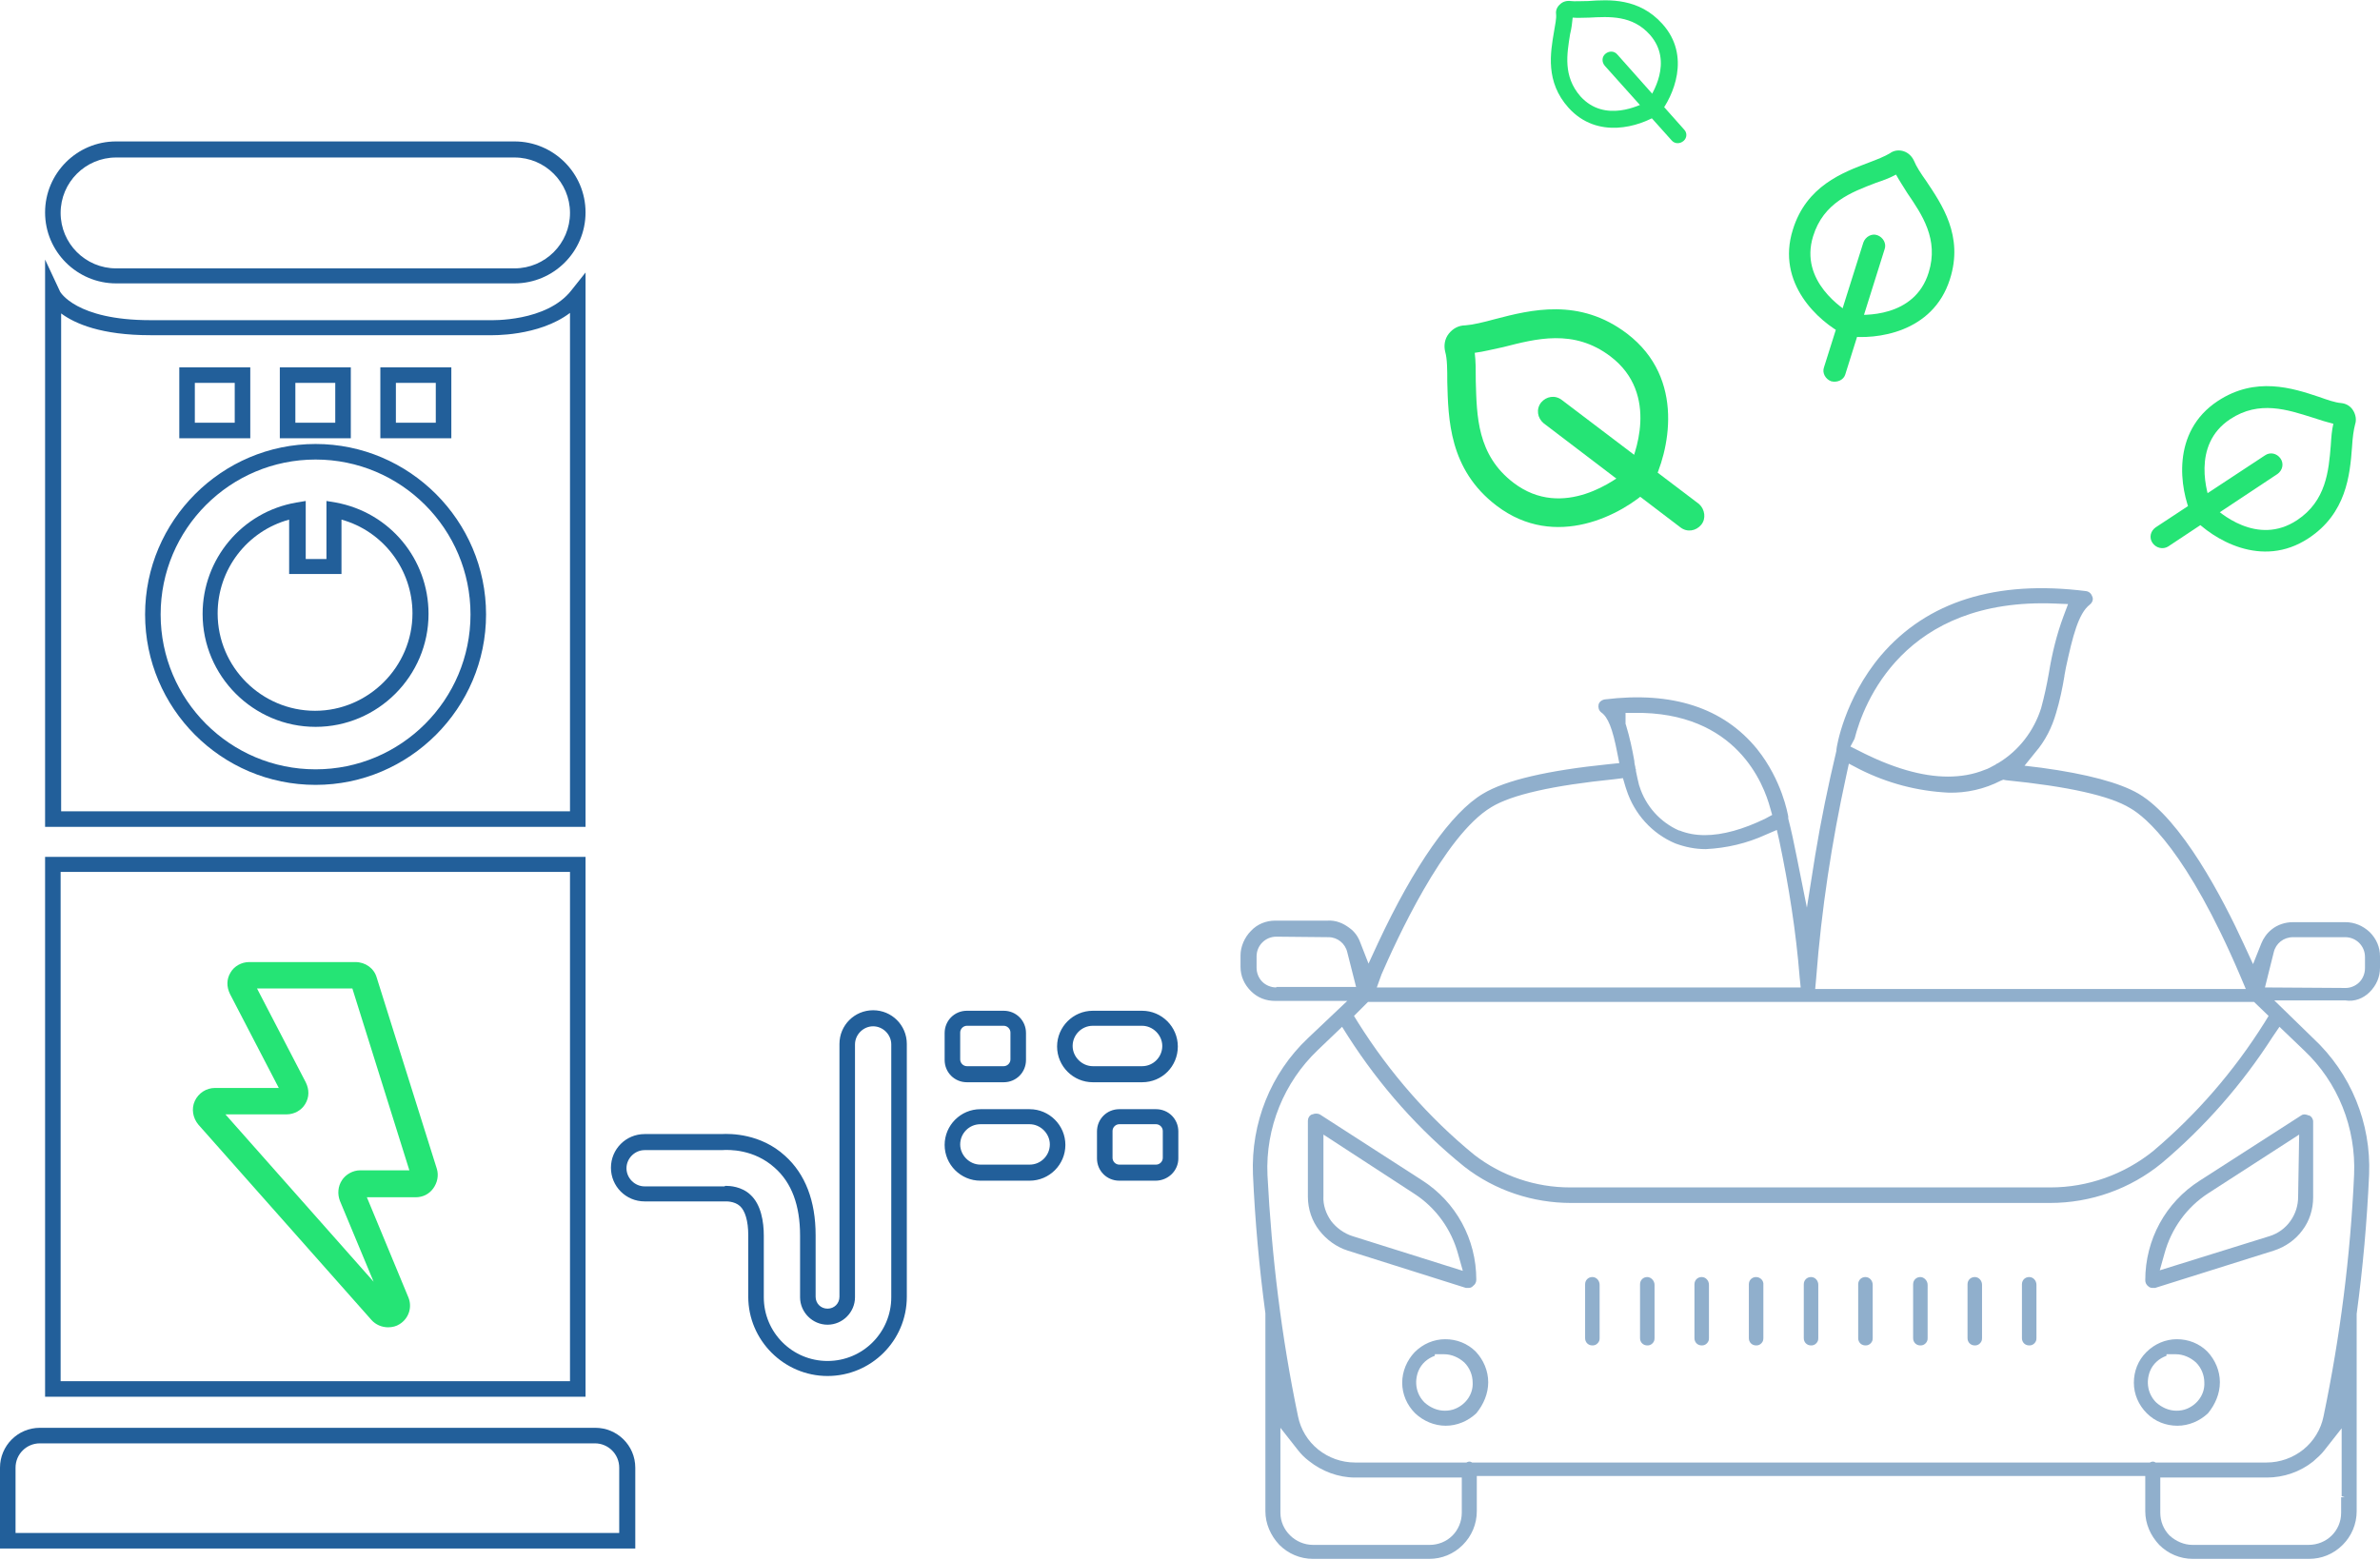 <svg version="1.1" id="Calque_1" xmlns="http://www.w3.org/2000/svg" x="0" y="0" viewBox="0 0 459.3 301.1" style="enable-background:new 0 0 459.3 301.1" xml:space="preserve"><style>.st1{fill:#225f9a}.st2{fill:#25e475}</style><g style="opacity:.5"><path class="st1" d="M424.5 227.9c-6.6 4.2-10.5 11.4-10.5 19.2 0 .5.2.9.6 1.2.2.2.5.3.8.3h.5l22.9-7.2c2.2-.7 4.2-2.1 5.5-3.9 1.4-1.8 2.1-4.1 2.1-6.4v-14.6c0-.5-.3-1-.8-1.2h-.1c-.4-.2-1-.3-1.4 0l-19.6 12.6zm19 3.1c0 1.7-.5 3.3-1.5 4.7-1 1.4-2.4 2.4-4 2.9l-21.2 6.6.9-3.2c1.3-4.8 4.3-9 8.5-11.7l17.5-11.3-.2 12zM254.6 237.5c1.4 1.8 3.3 3.2 5.5 3.9l22.8 7.2h.5c.3 0 .6-.1.8-.3l.1-.1c.4-.3.6-.7.6-1.2 0-7.8-3.9-15-10.5-19.2l-19.7-12.7c-.4-.2-1-.2-1.4 0h-.1c-.5.2-.8.7-.8 1.2V231c0 2.4.8 4.7 2.2 6.5zm.8-18.5 17.5 11.4c4.2 2.7 7.2 6.9 8.5 11.7l.9 3.2-21.3-6.7c-1.6-.5-3.1-1.6-4.1-2.9-1-1.4-1.6-3.1-1.5-4.8V219zM307.3 246.5c-.8 0-1.4.6-1.4 1.4v10.4c0 .8.6 1.4 1.4 1.4.4 0 .7-.1 1-.4.3-.3.4-.6.4-1V248c0-.8-.6-1.5-1.4-1.5zM317.9 246.5c-.8 0-1.4.6-1.4 1.4v10.4c0 .8.6 1.4 1.4 1.4.4 0 .7-.1 1-.4.3-.3.4-.6.4-1V248c0-.8-.7-1.5-1.4-1.5zM328.4 246.5c-.8 0-1.4.6-1.4 1.4v10.4c0 .8.6 1.4 1.4 1.4.4 0 .7-.1 1-.4.3-.3.4-.6.4-1V248c0-.8-.6-1.5-1.4-1.5zM338.9 246.5c-.8 0-1.4.6-1.4 1.4v10.4c0 .8.6 1.4 1.4 1.4.4 0 .7-.1 1-.4.3-.3.4-.6.4-1V248c.1-.8-.6-1.5-1.4-1.5zM349.5 246.5c-.8 0-1.4.6-1.4 1.4v10.4c0 .8.6 1.4 1.4 1.4.4 0 .7-.1 1-.4.3-.3.4-.6.4-1V248c0-.8-.6-1.5-1.4-1.5zM360 246.5c-.8 0-1.4.6-1.4 1.4v10.4c0 .8.6 1.4 1.4 1.4.4 0 .7-.1 1-.4.3-.3.4-.6.4-1V248c0-.8-.6-1.5-1.4-1.5zM370.6 246.5c-.8 0-1.4.6-1.4 1.4v10.4c0 .8.6 1.4 1.4 1.4.4 0 .7-.1 1-.4.3-.3.4-.6.4-1V248c0-.8-.7-1.5-1.4-1.5zM381.1 246.5c-.8 0-1.4.6-1.4 1.4v10.4c0 .8.6 1.4 1.4 1.4.4 0 .7-.1 1-.4.3-.3.4-.6.4-1V248c0-.8-.6-1.5-1.4-1.5zM391.6 246.5c-.8 0-1.4.6-1.4 1.4v10.4c0 .8.6 1.4 1.4 1.4.4 0 .7-.1 1-.4.3-.3.4-.6.4-1V248c0-.8-.6-1.5-1.4-1.5zM428.4 266.8c0-2.2-.9-4.3-2.4-5.9-1.6-1.6-3.7-2.4-5.9-2.4s-4.3.9-5.9 2.5c-1.6 1.6-2.4 3.7-2.4 5.9s.9 4.3 2.5 5.9c1.6 1.6 3.7 2.4 5.9 2.4s4.3-.9 5.9-2.4c1.4-1.7 2.3-3.8 2.3-6zm-6.3 5.1c-.7.3-1.4.4-2.1.4-1.4 0-2.8-.6-3.9-1.6-1.6-1.6-2-3.9-1.2-6 .6-1.5 1.8-2.5 3.2-3v-.3h1.8c1.4 0 2.8.6 3.9 1.6 1 1 1.6 2.4 1.6 3.9.1 2.1-1.2 4.1-3.3 5zM287.2 266.8c0-2.2-.9-4.3-2.4-5.9-1.6-1.6-3.7-2.4-5.9-2.4s-4.3.9-5.9 2.5c-1.5 1.6-2.4 3.7-2.4 5.9s.9 4.3 2.5 5.9c1.6 1.5 3.7 2.4 5.9 2.4s4.3-.9 5.9-2.4c1.4-1.7 2.3-3.8 2.3-6zm-6.3 5.1c-.7.3-1.4.4-2.1.4-1.4 0-2.8-.6-3.9-1.6-1.6-1.6-2-3.9-1.2-6 .6-1.5 1.8-2.5 3.2-3v-.3h1.8c1.4 0 2.8.6 3.9 1.6 1 1 1.6 2.4 1.6 3.9.1 2.1-1.2 4.1-3.3 5z"/><path class="st1" d="M457.3 191.5c1.3-1.3 2-2.9 2-4.7v-2.2c0-1.8-.7-3.4-2-4.7-1.3-1.2-2.9-1.9-4.7-1.9h-10.1c-1.5 0-3 .5-4.1 1.4-.9.7-1.6 1.7-2 2.7l-1.6 4-1.8-3.9c-4-8.7-12-24.1-20.3-29-3.6-2.1-9.9-3.8-18.7-5l-3.3-.4 2.1-2.6c1.9-2.2 3.2-4.8 4-7.6.7-2.3 1.2-4.7 1.6-7.1v-.1c.1-.5.2-1.1.3-1.6 1.3-6 2.4-10.4 4.6-12.1.5-.4.7-1 .5-1.5-.2-.6-.6-1-1.2-1.1-17.4-2.2-30.7 2-39.6 12.4-7.1 8.4-8.6 17.8-8.6 18.2v.2c-1.6 6.7-3 13.5-4.1 20.2l-1.6 10.1-2-10c-.5-2.5-1-4.9-1.6-7.2v-.4c-.1-.5-1.2-7-6-13-6.5-8-16.4-11.2-29.4-9.6-.6.1-1.1.5-1.2 1-.1.5 0 1.1.5 1.5 1.3.9 2.2 3.1 3.1 7.8l.4 2-2 .2c-11.8 1.2-20 3.1-24.3 5.7-6.1 3.6-13.3 13.9-20.3 28.9l-1.8 3.9-1.6-4.1c-.4-1.1-1.1-2.1-2.1-2.8-1.2-.9-2.6-1.5-4.2-1.4h-10.1c-1.8 0-3.5.7-4.7 2-1.2 1.2-2 3-2 4.7v2.2c0 1.8.7 3.4 2 4.7 1.3 1.3 2.9 1.9 4.7 1.9H260l-7.6 7.2c-7.2 6.8-11 16.4-10.6 26.3.4 8.9 1.2 17.9 2.4 26.8v38.2c0 2.4 1 4.7 2.7 6.5 1.7 1.7 4 2.7 6.5 2.7h22.4c2.4 0 4.7-.9 6.5-2.7 1.7-1.7 2.7-4 2.7-6.5v-6.8h129v6.8c0 2.4 1 4.7 2.7 6.5 1.7 1.7 4 2.7 6.5 2.7h22.4c2.4 0 4.7-.9 6.5-2.7 1.7-1.7 2.7-4 2.7-6.5v-38.1c1.2-8.9 2-17.9 2.4-26.9.4-9.9-3.5-19.5-10.8-26.3l-7.5-7.3h13.7c1.8.3 3.5-.4 4.7-1.6zm-99.4-48.9c1.7-6.7 9.4-27.3 38.7-26.1l2.5.1-.9 2.4c-1.3 3.5-2.2 7.2-2.8 10.9-.4 2.3-.9 4.6-1.5 6.8-1.4 4.4-4.3 8.2-8.3 10.6l-.2.1c-.1 0-.2.1-.3.2l-.2.1c-.6.3-1.2.7-1.9.9-2.2.9-4.6 1.3-7.1 1.3-5 0-10.8-1.7-17.2-5l-1.6-.8.8-1.5zm-7.4 46.1c1-13.1 3-26.2 5.8-39l.5-2.3 2.1 1.1c5.4 2.7 11.1 4.2 17.1 4.5 3.5.1 7-.7 10.1-2.3l.5-.2.5.1c12 1.2 20.1 3 24 5.4 3 1.7 11 8.4 21.2 32.3l1.1 2.6h-83.1l.2-2.2zm-37-51.1h1.8c19.9-.3 25.1 13.9 26.3 18.3l.4 1.4-1.3.7c-4.3 2.1-8.3 3.2-11.7 3.2-1.8 0-3.4-.3-4.9-.9h-.1c-3.6-1.6-6.4-4.7-7.6-8.5l-.1-.3c-.2-.8-.4-1.7-.6-2.7v-.2c0-.1 0-.2-.1-.3v-.2c-.1-.4-.2-.8-.2-1.2-.4-2.3-.9-4.6-1.6-6.9l-.1-.3v-2.1zm-46.9 50.5c2.7-6.2 12-26.8 21.2-32.3 3.9-2.4 11.9-4.2 23.8-5.4l1.6-.2.5 1.7c.1.2.1.4.2.6 1.5 4.6 4.9 8.4 9.4 10.3 1.9.7 3.8 1.1 5.9 1.1 4-.2 7.9-1.1 11.6-2.8l2.1-.9.5 2.2c1.8 8.6 3.2 17.4 3.9 26.2l.2 2h-81.8l.9-2.5zm-2.6 5.3h171l2.8 2.7-.8 1.3c-5.9 9.4-13.1 17.7-21.5 24.8-5.6 4.5-12.6 7-19.8 7H303c-6.7 0-13.2-2.2-18.5-6.3-8.8-7.2-16.3-15.8-22.4-25.5l-.8-1.3 2.7-2.7zm-17.7-2.8c-1 0-2-.4-2.7-1.1-.7-.7-1.1-1.7-1.1-2.7v-2.2c0-2.1 1.7-3.8 3.8-3.8l10.1.1c1.7 0 3.2 1.2 3.6 2.9l1.7 6.7h-15.4zM282.1 292c0 1.7-.7 3.3-1.8 4.4-1.2 1.2-2.8 1.8-4.4 1.8h-22.5c-3.4 0-6.3-2.8-6.3-6.2v-16.4l3.3 4.2c.6.8 1.4 1.6 2.2 2.2 2.5 2 5.7 3.2 8.9 3.2h20.6v6.8zm169.7-3.1v3.1c0 3.5-2.8 6.2-6.3 6.2h-22.4c-1.6 0-3.2-.7-4.4-1.8-1.2-1.2-1.8-2.8-1.8-4.4v-6.8h20.6c3.2 0 6.4-1.1 8.9-3.1.8-.7 1.6-1.4 2.2-2.2l3.3-4.2v13.1l.6.2h-.7zm-11.9-90.7 4.7 4.5c6.6 6.2 10.1 15 9.7 24.1-.7 15.6-2.7 31.3-5.9 46.6-.5 2.5-1.9 4.8-3.9 6.4-2 1.6-4.5 2.5-7.1 2.5H416l-.2-.1c-.2-.1-.4-.1-.7 0l-.2.1H284.1l-.2-.1c-.2-.1-.4-.1-.7 0l-.2.1h-21.5c-2.6 0-5.1-.9-7.1-2.5s-3.4-3.9-3.9-6.4c-3.2-15.3-5.1-31-5.9-46.6-.4-9.1 3.2-17.9 9.7-24.1l4.7-4.5 1.2 1.9c6.1 9.5 13.6 18 22.4 25.1 5.9 4.6 13.2 7 20.6 7h92.4c7.9 0 15.5-2.7 21.6-7.7 8.3-7 15.5-15.2 21.4-24.4l1.3-1.9zm-2.8-7.6 1.7-6.8c.4-1.7 1.9-2.9 3.7-2.9h10.1c2.1 0 3.8 1.7 3.8 3.8v2.2c0 1-.4 2-1.1 2.7-.7.7-1.7 1.1-2.6 1.1h-.1l-15.5-.1zM345.6 157.7h-.4.4z"/></g><path class="st1" d="M113 269.6H8.7V165.4H113v104.2zm-101.3-3H110v-98.3H11.7v98.3zM113 159.6H8.7V50.1l2.9 6.2s3 5.5 17.4 5.5h65.5c.2 0 11 .4 15.8-5.8l2.7-3.4v107zm-101.3-3H110V60.4c-6.1 4.6-15.1 4.3-15.6 4.3H29c-9.4 0-14.5-2.2-17.2-4.2v96.1zM122.5 298.9H0v-15.6c0-4.2 3.4-7.7 7.7-7.7h107.2c4.2 0 7.7 3.4 7.7 7.7v15.6zM3 295.9h116.5v-12.6c0-2.6-2.1-4.7-4.7-4.7H7.7c-2.6 0-4.7 2.1-4.7 4.7v12.6z"/><path class="st1" d="M99.3 54.7H22.4c-7.5 0-13.7-6.1-13.7-13.7 0-7.5 6.1-13.7 13.7-13.7h76.9c7.5 0 13.7 6.1 13.7 13.7s-6.2 13.7-13.7 13.7zM22.4 30.4c-5.9 0-10.7 4.8-10.7 10.7 0 5.9 4.8 10.7 10.7 10.7h76.9c5.9 0 10.7-4.8 10.7-10.7 0-5.9-4.8-10.7-10.7-10.7H22.4zM60.9 151.5c-18.2 0-32.9-14.8-32.9-32.9s14.8-32.9 32.9-32.9 32.9 14.8 32.9 32.9-14.8 32.9-32.9 32.9zm0-62.8c-16.5 0-29.9 13.4-29.9 29.9s13.4 29.9 29.9 29.9 29.9-13.4 29.9-29.9-13.4-29.9-29.9-29.9zM48.3 84.6H34.6V70.9h13.7v13.7zm-10.7-3h7.7v-7.7h-7.7v7.7zM67.7 84.6H54V70.9h13.7v13.7zm-10.7-3h7.7v-7.7H57v7.7zM87.1 84.6H73.4V70.9h13.7v13.7zm-10.7-3h7.7v-7.7h-7.7v7.7z"/><path class="st1" d="M60.9 140.3c-12 0-21.8-9.8-21.8-21.8 0-10.6 7.6-19.7 18.1-21.5l1.8-.3v11.2h4V96.7l1.8.3c10.4 1.9 17.9 10.9 17.9 21.5 0 12-9.8 21.8-21.8 21.8zm-5.1-40c-8.1 2.2-13.8 9.6-13.8 18.1 0 10.4 8.5 18.8 18.8 18.8s18.8-8.5 18.8-18.8c0-8.5-5.7-15.9-13.7-18.1v10.5H55.8v-10.5zM159.7 265.6c-8.4 0-15.3-6.9-15.3-15.3v-11.9c0-2.7-.6-4.7-1.6-5.6-1.1-1-2.8-.9-2.8-.9h-15.6c-3.6 0-6.5-2.9-6.5-6.5s2.9-6.5 6.5-6.5h14.8c1.8-.1 7.6-.1 12.3 4.2 3.9 3.5 5.9 8.7 5.9 15.3v11.9c0 1.3 1 2.3 2.3 2.3s2.3-1 2.3-2.3v-48.8c0-3.6 2.9-6.5 6.5-6.5s6.5 2.9 6.5 6.5v48.8c0 8.5-6.9 15.3-15.3 15.3zm-19.6-36.7c.7 0 3 .1 4.7 1.7 2.1 1.9 2.6 5.3 2.6 7.9v11.9c0 6.8 5.5 12.3 12.3 12.3s12.3-5.5 12.3-12.3v-48.8c0-1.9-1.6-3.5-3.5-3.5s-3.5 1.6-3.5 3.5v48.8c0 2.9-2.4 5.3-5.3 5.3s-5.3-2.4-5.3-5.3v-11.9c0-5.8-1.6-10.2-4.9-13.1-4-3.6-8.8-3.5-10.2-3.4h-14.9c-1.9 0-3.5 1.6-3.5 3.5s1.6 3.5 3.5 3.5h15.5c-.1-.1 0-.1.2-.1zM193.7 208.9h-7.1c-2.4 0-4.3-1.9-4.3-4.3v-5.2c0-2.4 1.9-4.3 4.3-4.3h7.1c2.4 0 4.3 1.9 4.3 4.3v5.2c0 2.4-1.9 4.3-4.3 4.3zm-7.1-10.9c-.7 0-1.3.6-1.3 1.3v5.2c0 .7.6 1.3 1.3 1.3h7.1c.7 0 1.3-.6 1.3-1.3v-5.2c0-.7-.6-1.3-1.3-1.3h-7.1zM220.4 208.9h-9.5c-3.8 0-6.9-3.1-6.9-6.9s3.1-6.9 6.9-6.9h9.5c3.8 0 6.9 3.1 6.9 6.9s-3 6.9-6.9 6.9zm-9.5-10.9c-2.2 0-3.9 1.8-3.9 3.9s1.8 3.9 3.9 3.9h9.5c2.2 0 3.9-1.8 3.9-3.9s-1.8-3.9-3.9-3.9h-9.5zM223 227.9h-7c-2.4 0-4.3-1.9-4.3-4.3v-5.2c0-2.4 1.9-4.3 4.3-4.3h7.1c2.4 0 4.3 1.9 4.3 4.3v5.2c0 2.4-2 4.3-4.4 4.3zm-7-10.9c-.7 0-1.3.6-1.3 1.3v5.2c0 .7.6 1.3 1.3 1.3h7.1c.7 0 1.3-.6 1.3-1.3v-5.2c0-.7-.6-1.3-1.3-1.3H216zM198.7 227.9h-9.5c-3.8 0-6.9-3.1-6.9-6.9s3.1-6.9 6.9-6.9h9.5c3.8 0 6.9 3.1 6.9 6.9s-3.1 6.9-6.9 6.9zm-9.5-10.9c-2.2 0-3.9 1.8-3.9 3.9s1.8 3.9 3.9 3.9h9.5c2.2 0 3.9-1.8 3.9-3.9s-1.8-3.9-3.9-3.9h-9.5z"/><g><path class="st2" d="M328.3 101.3c-1 1.2-2.7 1.5-4 .5l-26.4-20.1c-1.2-1-1.5-2.7-.5-4 1-1.2 2.7-1.5 4-.5l26.5 20.1c1.1 1 1.4 2.8.4 4z"/><path class="st2" d="M318.6 94c-.1.1-.2.2-.3.4-5.2 4.9-18.1 11.9-29.5 3.2-9.2-7-9.3-16.8-9.5-23.9 0-2.3 0-4.4-.4-5.8-.3-1.2-.1-2.5.7-3.5.8-1 1.9-1.6 3.2-1.6 1.4-.1 3.5-.6 5.7-1.2 6.9-1.8 16.3-4.2 25.5 2.8 11.4 8.7 8.1 22.9 4.8 29.3 0 0-.1.2-.2.3zm-34-25.9c.2 1.6.2 3.4.2 5.5.2 6.6.2 14.2 7.3 19.6 9.6 7.3 20-.8 22.1-2.5 1.2-2.5 6.2-14.6-3.4-21.9-7.1-5.4-14.4-3.4-20.7-1.8-2 .4-3.8.9-5.5 1.1zM415.4 104.8c-.7-1-.4-2.3.6-3l21.1-13.9c1-.7 2.3-.4 3 .6.7 1 .4 2.3-.6 3l-21.1 14c-1 .6-2.3.3-3-.7z"/><path class="st2" d="M423.1 99.7c-.1-.1-.1-.2-.2-.3-2.2-5-4-16 5.1-22 7.3-4.8 14.4-2.5 19.5-.8 1.7.6 3.1 1.1 4.3 1.2 1 .1 1.8.6 2.3 1.4s.7 1.8.4 2.7c-.3 1.1-.5 2.7-.6 4.4-.4 5.4-1.1 12.8-8.4 17.6-9.1 6-18.5.1-22.3-3.9.1-.1 0-.2-.1-.3zm27.2-17.9c-1.2-.3-2.5-.7-4-1.2-4.8-1.5-10.3-3.4-15.9.3-7.6 5-4.4 14.6-3.7 16.5 1.5 1.5 8.9 8.1 16.6 3 5.6-3.7 6.1-9.5 6.5-14.4.1-1.6.2-3 .5-4.2zM353.4 73.6c-1.1-.4-1.8-1.6-1.4-2.7l7.6-24.1c.4-1.1 1.6-1.8 2.7-1.4 1.1.4 1.8 1.6 1.4 2.7l-7.6 24.2c-.3 1-1.5 1.6-2.7 1.3z"/><path class="st2" d="M356.2 64.7c-.1 0-.2-.1-.3-.1-4.9-2.5-13.2-9.9-9.9-20.3 2.6-8.4 9.6-11 14.6-12.9 1.6-.6 3.1-1.2 4.1-1.8.8-.6 1.8-.7 2.7-.4s1.6 1 2 1.9c.4 1 1.3 2.4 2.3 3.8 3 4.5 7.3 10.6 4.6 19-3.3 10.4-14.3 11.7-19.7 11-.2-.1-.3-.1-.4-.2zm9.7-31c-1.1.6-2.4 1.1-3.9 1.6-4.7 1.8-10.1 3.8-12.1 10.3-2.7 8.7 5.8 14.1 7.5 15.1 2.1.2 12.1.7 14.8-8.1 2-6.4-1.3-11.2-4.1-15.3-.8-1.3-1.6-2.5-2.2-3.6zM324.9 27.2c-.7.6-1.7.6-2.3-.1l-12.9-14.4c-.6-.7-.6-1.7.1-2.3.7-.6 1.7-.6 2.3.1L325 25c.6.6.6 1.6-.1 2.2z"/><path class="st2" d="m320.1 22-.2.2c-3.5 2.2-11.6 4.8-17.2-1.4-4.5-5-3.5-10.6-2.8-14.7.2-1.3.5-2.5.4-3.4-.1-.7.2-1.4.8-1.9.5-.5 1.3-.7 2-.6.8.1 2.1 0 3.4 0 4.1-.3 9.8-.6 14.3 4.4 5.6 6.2 2.1 14-.5 17.3 0-.1-.1 0-.2.1zM303.5 3.4c-.1 1-.2 2-.5 3.2-.6 3.8-1.4 8.1 2 12 4.7 5.2 11.5 1.7 12.9 1 .9-1.3 5.1-7.7.5-12.9-3.4-3.8-7.8-3.5-11.7-3.3-1.1 0-2.2.1-3.2 0z"/></g><g><path class="st2" d="m84.3 225.6-11.6-36.9c-.5-1.8-2.2-3-4.1-3H48.1c-1.5 0-2.9.8-3.6 2-.8 1.3-.8 2.8-.1 4.2l9.4 18.1H41.5c-1.7 0-3.2 1-3.9 2.5-.7 1.5-.4 3.3.7 4.6l33.4 37.7c.8.9 2 1.4 3.2 1.4.8 0 1.6-.2 2.2-.6 1.8-1.1 2.5-3.3 1.7-5.2l-8-19.3h9.4c1.4 0 2.6-.6 3.4-1.7.8-1.1 1.1-2.5.7-3.8zM66 227.8c-.8 1.2-.9 2.7-.4 4l6.5 15.6-28.6-32.3h11.8c1.5 0 2.9-.8 3.6-2 .8-1.3.8-2.8.1-4.2l-9.4-18.1H68l11 35.1h-9.5c-1.4 0-2.8.8-3.5 1.9z"/></g></svg>